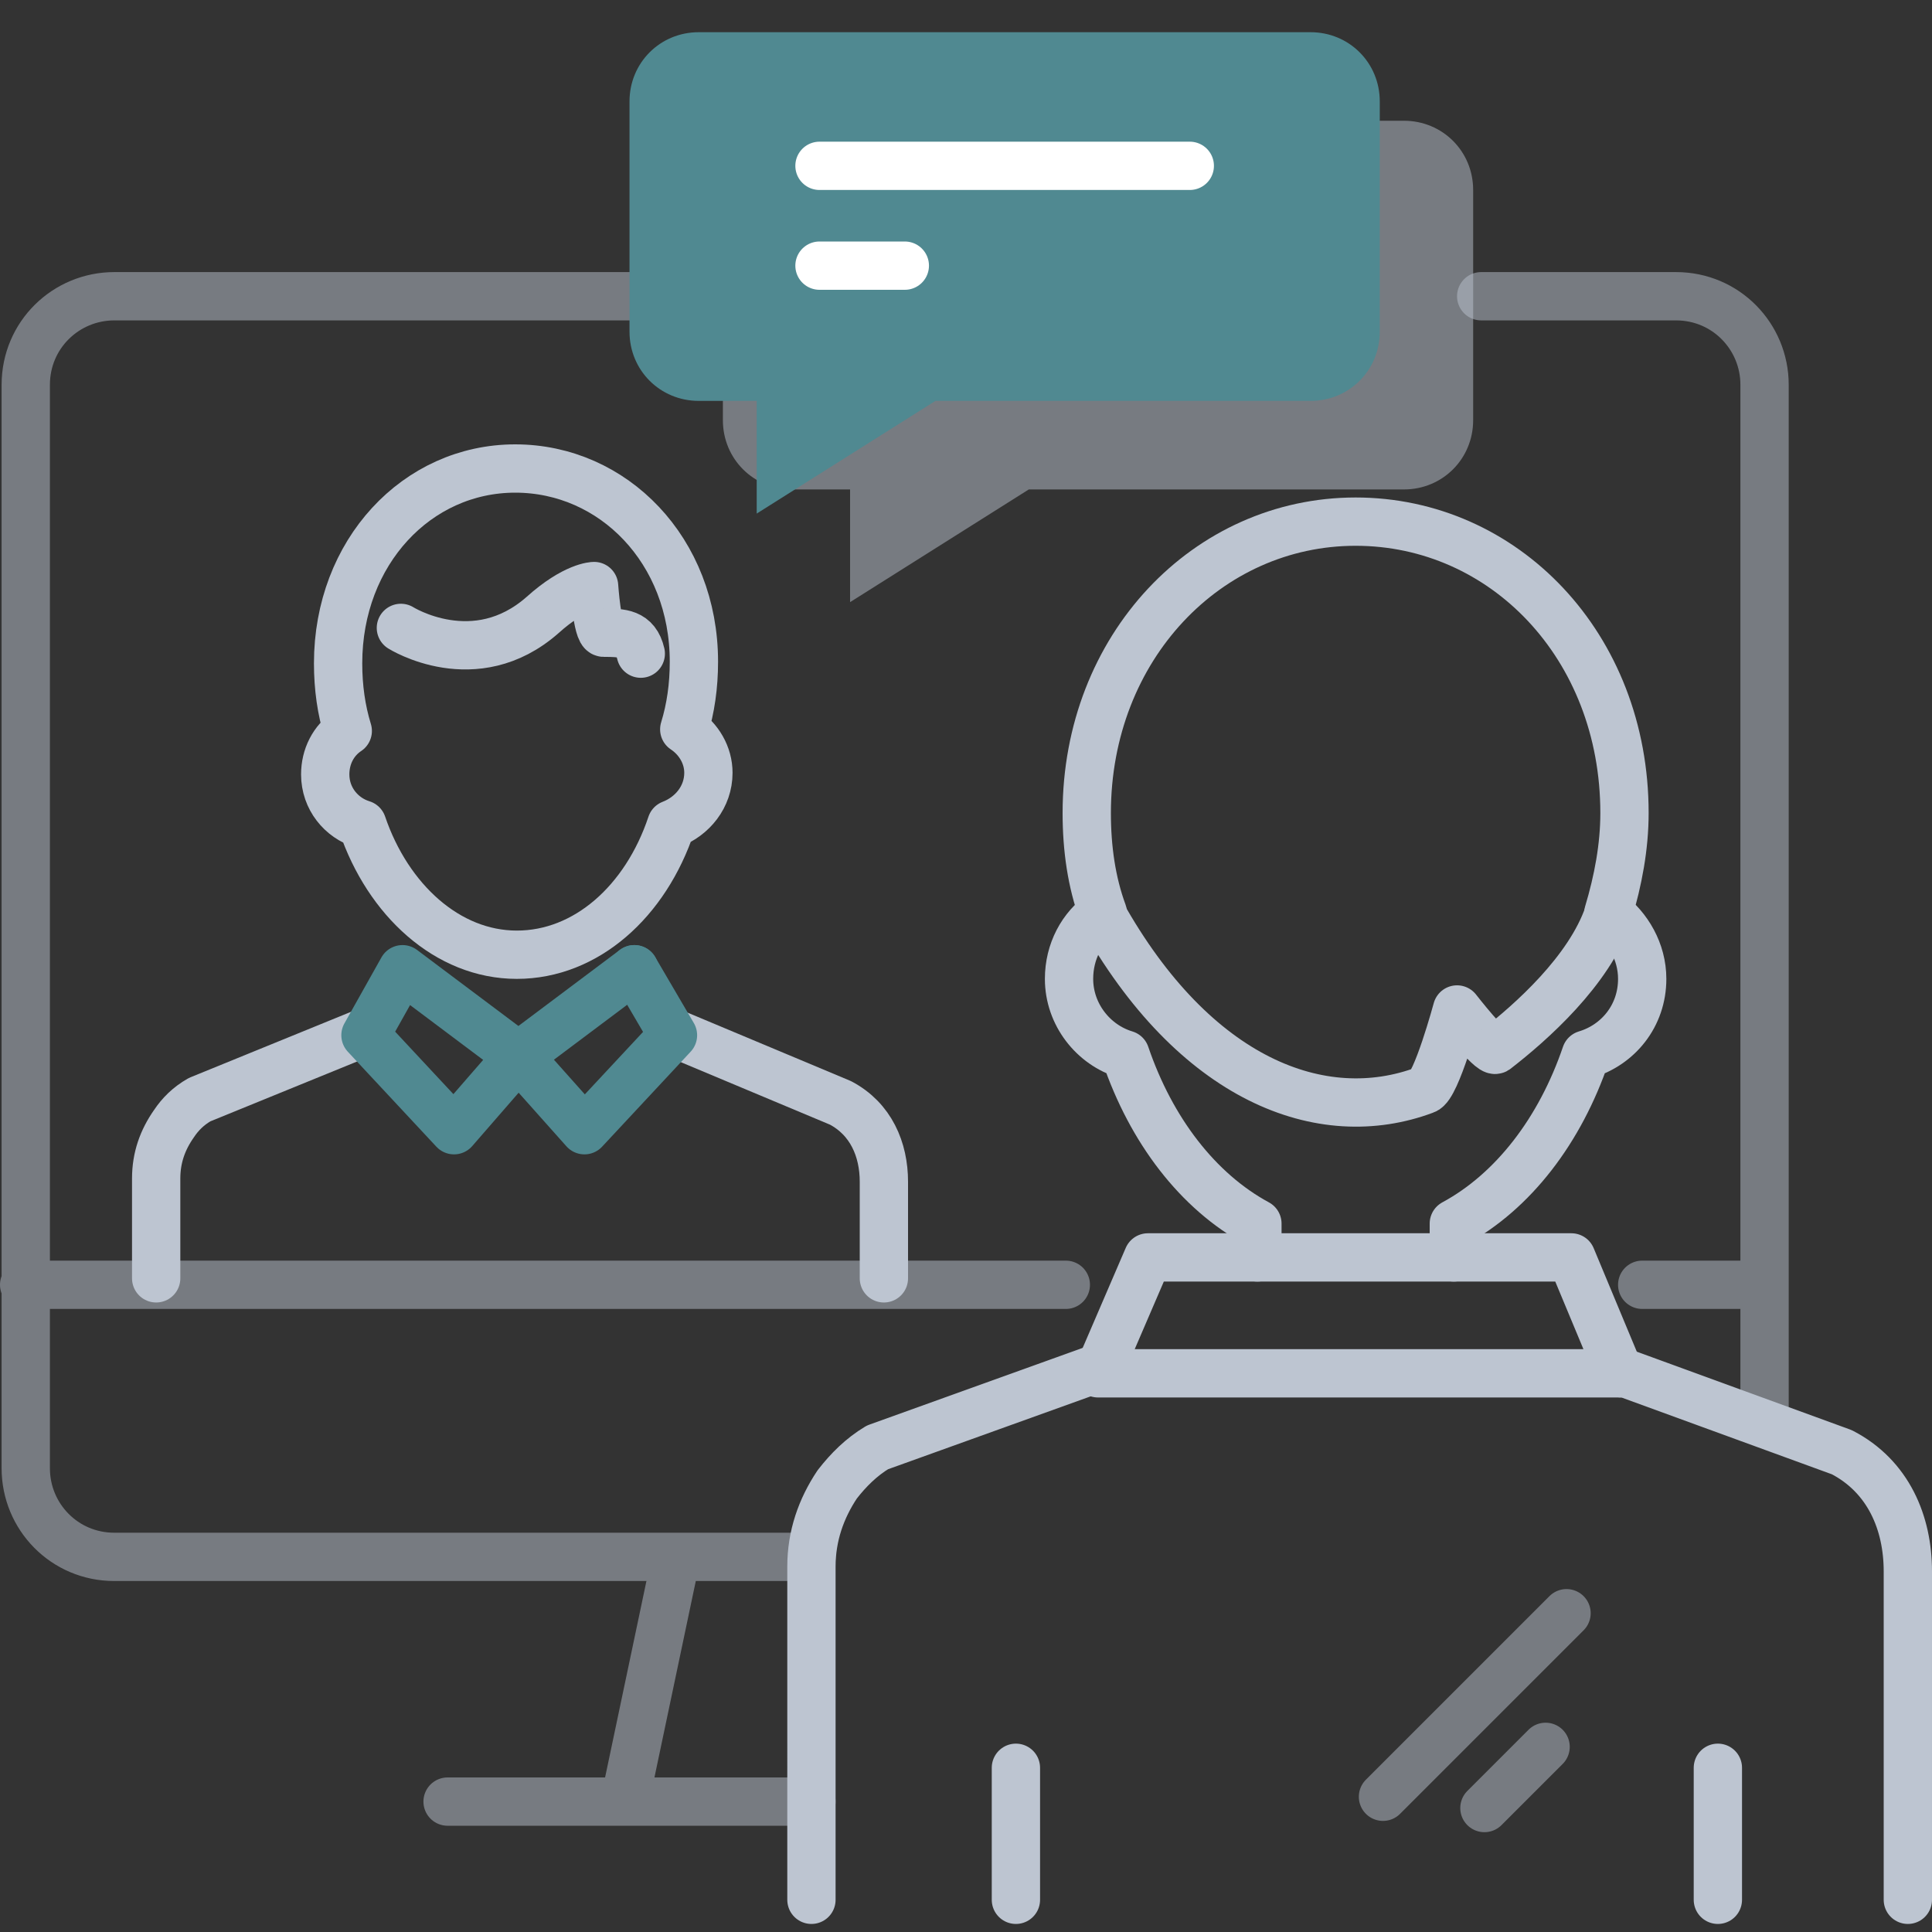 <svg xmlns="http://www.w3.org/2000/svg" viewBox="-939 450 120 120">
  <rect x="-939" y="450" width="120" height="120" fill="#333333" stroke="none"/>
  <path fill="none" stroke="#bdc5d1" stroke-linecap="round" stroke-linejoin="round" stroke-miterlimit="10" stroke-width="3" d="M-867.7 528.1h26.3l3 7.2h-32.4l3.1-7.2z"/>
  <path fill="none" stroke="#bdc5d1" stroke-linecap="round" stroke-linejoin="round" stroke-miterlimit="10" stroke-width="3" d="M-847 468.4h12.1c3.1 0 5.5 2.5 5.5 5.5v64.2m-59.2 8.6h-43.3c-3.1 0-5.5-2.5-5.5-5.5v-67.3c0-3.1 2.5-5.5 5.5-5.5h38.3m-43.9 61.4h64.7m35.8 0h7m-67 16.9l-3.2 15.2m11.6 0h-22.6" opacity=".5"/>
  <path fill="none" stroke="#bdc5d1" stroke-linecap="round" stroke-linejoin="round" stroke-miterlimit="10" stroke-width="3" d="M-896.5 495.3c.4-1.3.6-2.7.6-4.2 0-6.9-5-12-11.1-12s-11 5.2-11 12.1c0 1.5.2 2.9.6 4.2-.9.6-1.4 1.6-1.4 2.7 0 1.5 1 2.7 2.3 3.1 1.6 4.7 5.3 8.1 9.6 8.1s8-3.3 9.6-8.1c1.3-.5 2.3-1.7 2.3-3.2 0-1.1-.6-2.1-1.5-2.7z"/>
  <path fill="none" stroke="#bdc5d1" stroke-linecap="round" stroke-linejoin="round" stroke-miterlimit="10" stroke-width="3" d="M-899.2 490.6c-.3-1.3-1.2-1.3-2.3-1.3-.4 0-.6-2.9-.6-2.9s-1.2 0-3.2 1.8c-4.2 3.7-8.8.8-8.8.8m16.8 25.1l10.5 4.4c1.9 1 2.7 2.9 2.7 4.9v6"/>
  <path fill="none" stroke="#508991" stroke-linecap="round" stroke-linejoin="round" stroke-miterlimit="10" stroke-width="3" d="M-906.8 515.6l4.1 4.6 5.5-5.9-2.4-4.1"/>
  <path fill="none" stroke="#bdc5d1" stroke-linecap="round" stroke-linejoin="round" stroke-miterlimit="10" stroke-width="3" d="M-916.3 514.1l-10.3 4.2c-.7.4-1.2.9-1.6 1.5-.7 1-1.1 2.1-1.1 3.4v6.2"/>
  <path fill="none" stroke="#508991" stroke-linecap="round" stroke-linejoin="round" stroke-miterlimit="10" stroke-width="3" d="M-906.8 515.6l-4 4.6-5.5-5.9 2.3-4.1m14.4 0l-7.2 5.4m-7.2-5.4l7.2 5.4"/>
  <path fill="none" stroke="#bdc5d1" stroke-linecap="round" stroke-linejoin="round" stroke-miterlimit="10" stroke-width="3" d="M-875.9 559.8v8.2m43.6-8.2v8.2M-848.7 528.1V526c3.7-2 6.6-5.8 8.2-10.5 2-.6 3.5-2.4 3.5-4.7 0-1.7-.9-3.2-2.1-4.1.6-2 1-4.1 1-6.2 0-10.4-7.5-18.1-16.7-18.1s-16.7 7.8-16.7 18.1c0 2.2.3 4.3 1 6.2-1.3.9-2.1 2.4-2.1 4.1 0 2.2 1.5 4.1 3.5 4.7 1.6 4.7 4.5 8.5 8.2 10.5v2.1m40.4 39.9v-20.4c0-3-1.2-5.9-4.1-7.4l-13.7-5v.1m-32.3-.4l-13.9 5c-1 .6-1.8 1.4-2.5 2.3-1 1.5-1.6 3.2-1.6 5.1V568"/>
  <path fill="none" stroke="#bdc5d1" stroke-linecap="round" stroke-linejoin="round" stroke-miterlimit="10" stroke-width="3" d="M-841.7 550.2l-11.4 11.4m10.1-3.1l-3.8 3.8" opacity=".5"/>
  <path fill="none" stroke="#bdc5d1" stroke-linecap="round" stroke-linejoin="round" stroke-miterlimit="10" stroke-width="3" d="M-839.1 506.8c-1.2 3.5-4.8 6.7-7 8.4-.3.2-2.4-2.5-2.4-2.5s-1.3 4.8-2 5c-6.4 2.4-14.3-.6-20.1-11"/>
  <path fill="#bdc5d1" d="M-851.8 457.5h-38c-2.4 0-4.3 1.9-4.3 4.3v14.3c0 2.4 1.9 4.3 4.3 4.3h3.6v7l11.1-7h23.3c2.4 0 4.3-1.9 4.3-4.3v-14.3c0-2.4-1.9-4.3-4.3-4.3z" opacity=".5"/>
  <path fill="#508991" d="M-857.6 452h-38c-2.4 0-4.3 1.9-4.3 4.3v14.3c0 2.4 1.9 4.3 4.3 4.3h3.6v7l11.1-7h23.3c2.4 0 4.3-1.9 4.3-4.3v-14.3c0-2.4-1.9-4.3-4.3-4.3z"/>
  <path fill="none" stroke="#fff" stroke-linecap="round" stroke-linejoin="round" stroke-miterlimit="10" stroke-width="3" d="M-865.1 460.3h-23m5.3 6.2h-5.3"/>
</svg>

